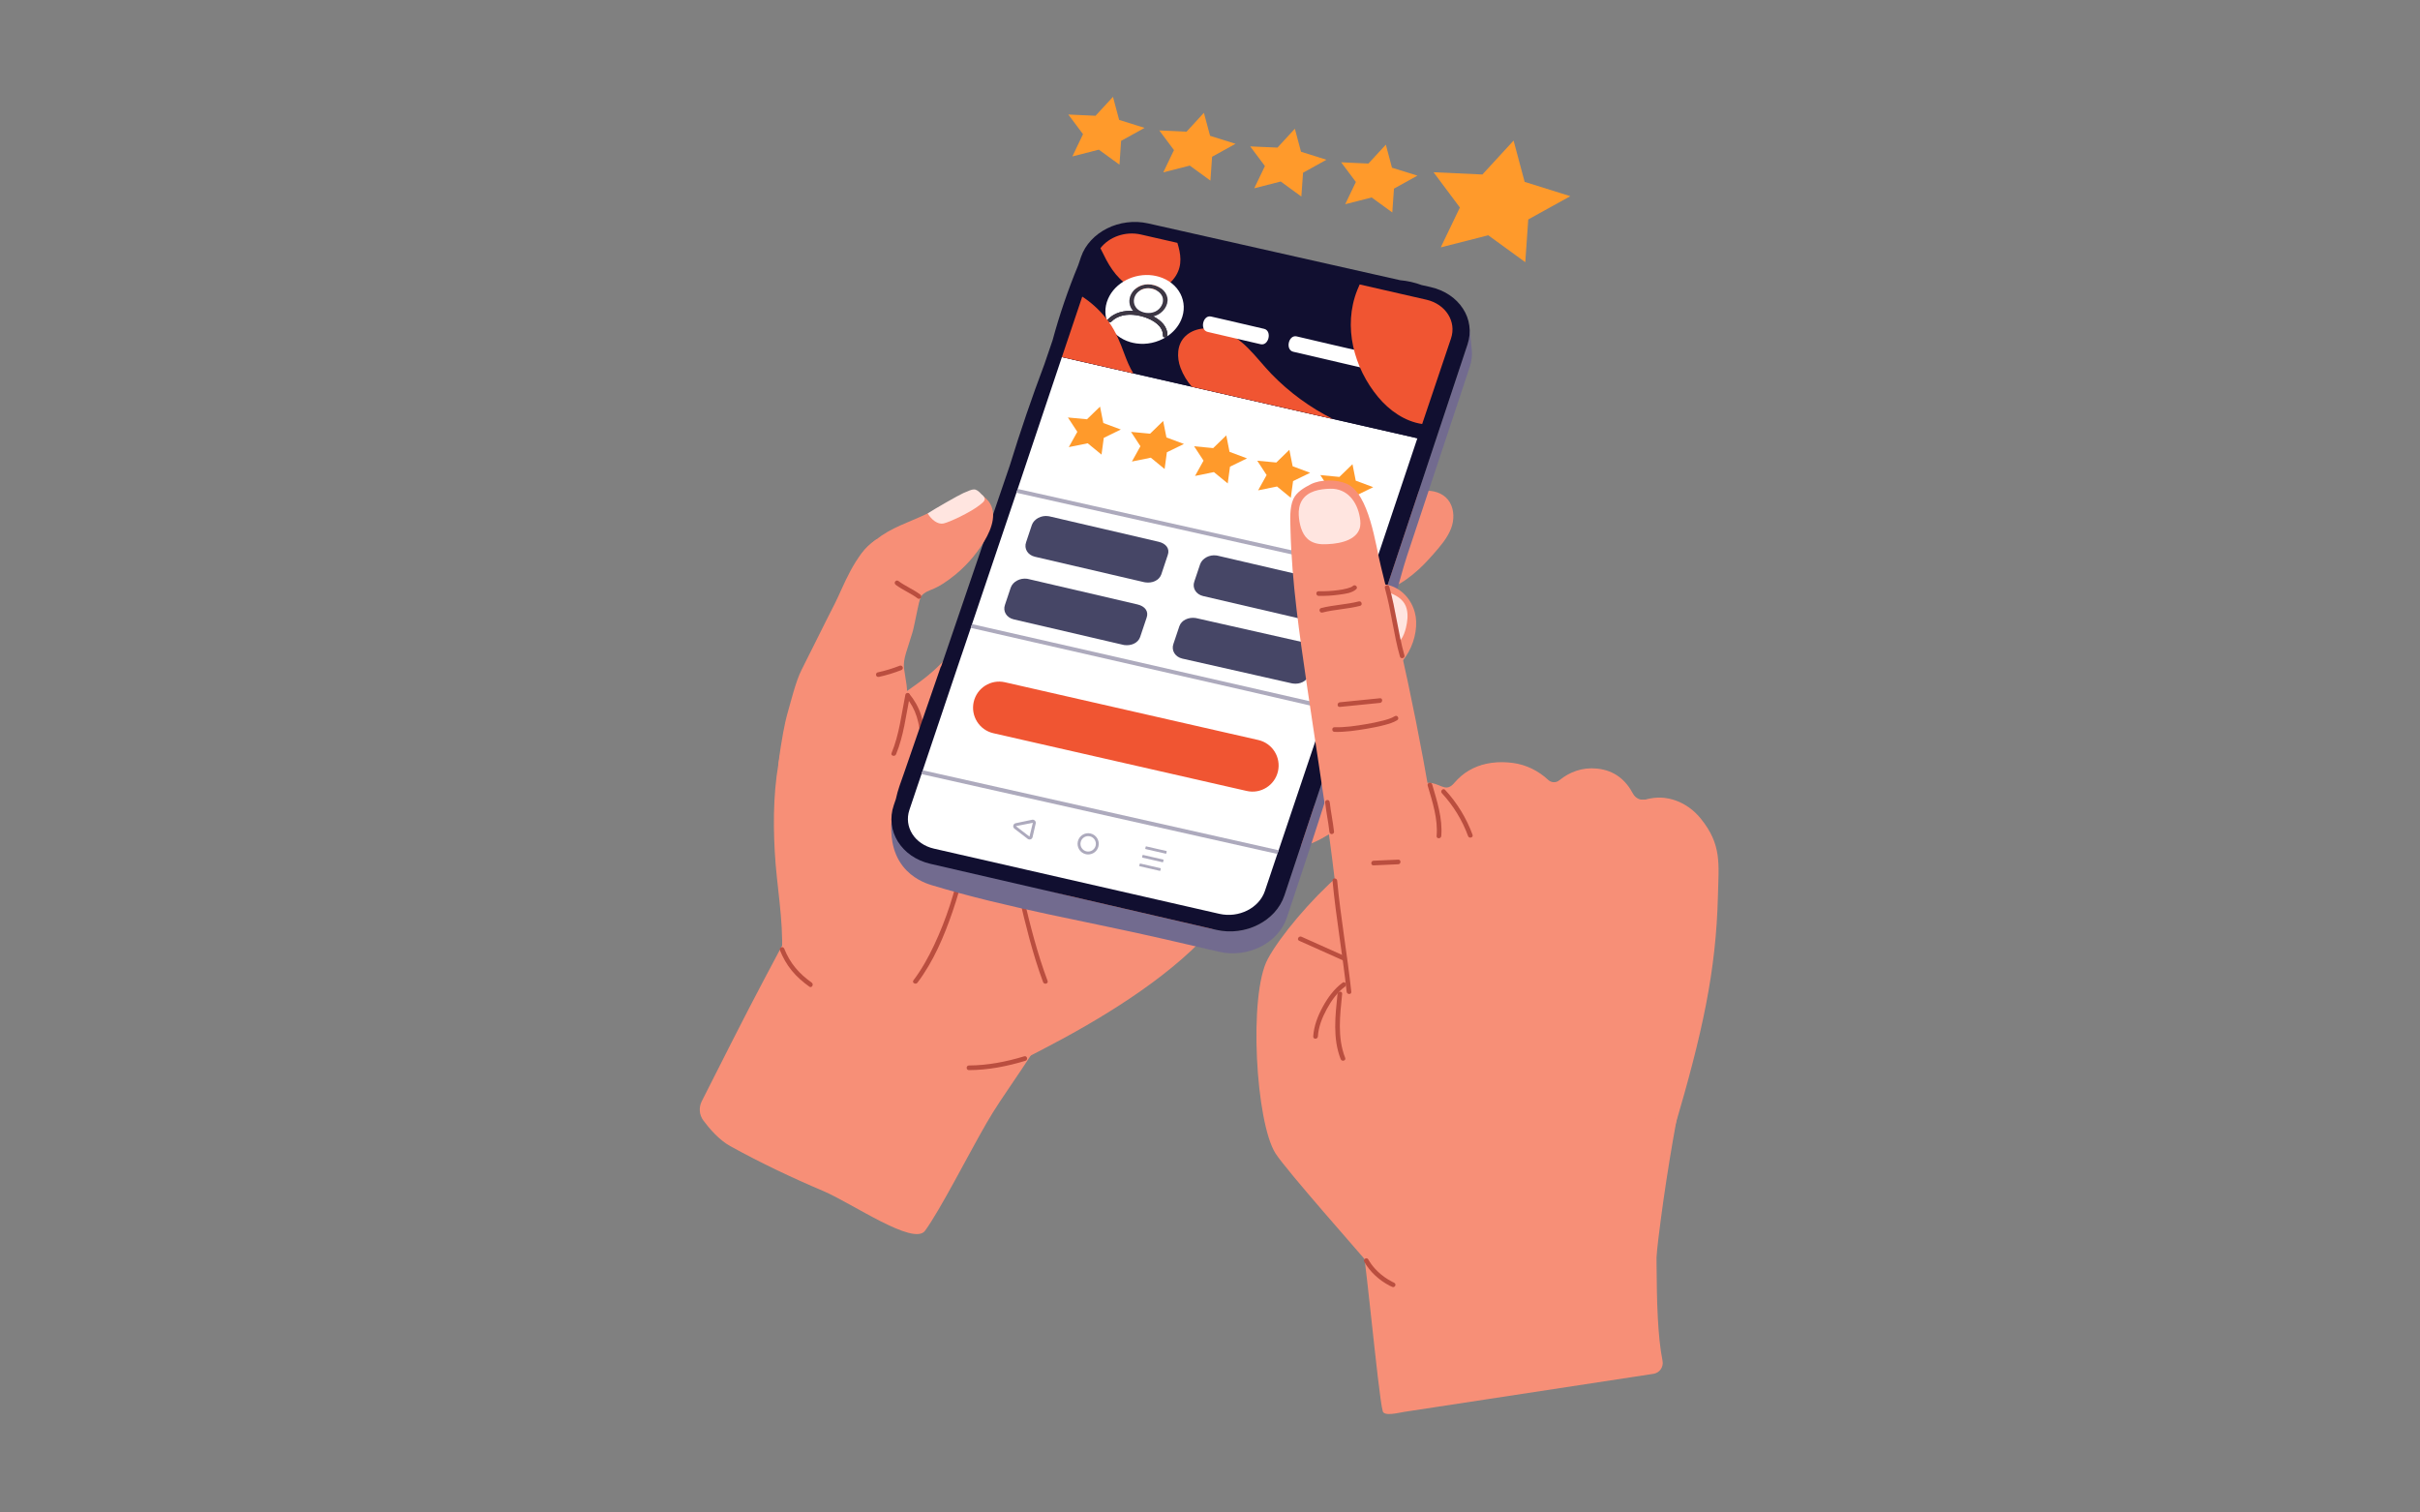 <svg xmlns="http://www.w3.org/2000/svg" xmlns:xlink="http://www.w3.org/1999/xlink" width="384" zoomAndPan="magnify" viewBox="0 0 288 180" height="240" preserveAspectRatio="xMidYMid meet" version="1.0"><rect x="0" y="0" width="288" height="180" fill="#808080" stroke="none"/><defs><clipPath id="af38889260"><path d="M 83.086 100 L 127 100 L 127 147 L 83.086 147 Z M 83.086 100 " clip-rule="nonzero"/></clipPath><clipPath id="fffc9b16ef"><path d="M 127 11.527 L 137 11.527 L 137 20 L 127 20 Z M 127 11.527 " clip-rule="nonzero"/></clipPath><clipPath id="80661cdad7"><path d="M 161.406 135.754 L 197.965 135.754 L 197.965 168.277 L 161.406 168.277 Z M 161.406 135.754 " clip-rule="nonzero"/></clipPath><clipPath id="35330822b2"><path d="M 172 90.664 L 204.523 90.664 L 204.523 134.973 L 172 134.973 Z M 172 90.664 " clip-rule="nonzero"/></clipPath></defs><path fill="#f78f77" d="M 163.746 92.406 C 163.422 91.797 162.867 91.336 162.168 91.254 C 161.418 91.16 160.633 91.434 159.938 91.68 C 159.207 91.934 158.293 92.32 158.043 93.117 C 157.715 94.156 153.707 99.445 154.25 100.355 C 155.02 101.645 159.414 98.457 160.516 97.812 C 162.562 96.617 165.008 94.758 163.746 92.406 " fill-opacity="1" fill-rule="nonzero"/><path fill="#f78f77" d="M 172.547 59.801 C 172 58.852 170.965 58.422 169.906 58.402 C 168.652 58.375 167.395 58.832 166.289 59.383 C 165.121 59.965 164.07 60.766 163.184 61.719 C 162.867 62.059 163.105 62.508 163.438 62.617 C 163.066 63.621 162.773 64.648 162.574 65.703 C 162.375 66.762 162.059 68.086 162.527 69.117 C 162.996 70.164 164.152 70.367 165.164 70.082 C 166.254 69.773 167.25 69.078 168.125 68.375 C 169.051 67.633 169.867 66.77 170.645 65.875 C 171.438 64.965 172.258 64.023 172.695 62.879 C 173.066 61.902 173.082 60.727 172.547 59.801 " fill-opacity="1" fill-rule="nonzero"/><g clip-path="url(#af38889260)"><path fill="#f78f77" d="M 126.688 111.812 C 125.887 108.027 123.465 104.922 120.09 103.082 C 116.887 101.344 113.133 100.691 109.52 100.828 C 105.531 100.98 101.297 101.996 98.25 104.707 C 96.59 106.184 95.445 108.125 94.402 110.059 C 93.203 112.281 92.027 114.512 90.844 116.738 C 88.91 120.367 84.98 128.148 83.512 131.066 C 83.141 131.805 83.211 132.684 83.703 133.344 C 84.422 134.316 85.586 135.672 86.906 136.398 C 90.496 138.383 94.211 140.145 97.984 141.746 C 101.391 143.191 108.742 148.324 110.09 146.469 C 111.926 143.945 115.168 137.531 117.43 133.613 C 121.258 126.977 128.375 119.754 126.688 111.812 " fill-opacity="1" fill-rule="nonzero"/></g><path fill="#f78f77" d="M 150.289 90.105 C 149.832 84.469 145.379 81.578 141.809 77.191 C 138.191 72.742 134.676 72.539 129.113 67.914 C 125.562 64.957 121.258 68.637 117.789 72.211 C 115.418 74.652 113.59 77.605 111.047 79.871 C 109.105 81.598 106.805 82.875 104.812 84.547 C 101.758 87.113 100.645 90.602 99.875 94.402 C 99.23 97.59 99.004 100.855 99.09 104.102 C 99.176 107.328 99.539 110.566 100.137 113.734 C 100.707 116.742 101.594 119.754 103.223 122.367 C 104.617 124.605 106.555 126.586 108.953 127.727 C 114.211 130.234 119.488 127.266 124.184 124.832 C 130.82 121.391 138.723 116.625 143.785 111.094 C 149.074 105.312 150.941 98.078 150.289 90.105 " fill-opacity="1" fill-rule="nonzero"/><path fill="#ba4e3f" d="M 107.816 82.949 C 108.391 83.648 108.832 84.441 109.102 85.305 C 109.371 86.168 109.492 87.066 109.602 87.957 C 109.645 88.305 110.199 88.309 110.156 87.957 C 110.035 86.992 109.91 86.016 109.613 85.09 C 109.312 84.152 108.828 83.316 108.207 82.555 C 107.984 82.281 107.594 82.672 107.816 82.949 " fill-opacity="1" fill-rule="nonzero"/><path fill="#ba4e3f" d="M 114.664 94.176 C 115.359 96.961 114.906 100.047 114.344 102.816 C 113.664 106.133 112.613 109.406 111.172 112.469 C 110.48 113.938 109.688 115.371 108.707 116.668 C 108.492 116.953 108.973 117.227 109.184 116.949 C 111.078 114.445 112.348 111.453 113.359 108.504 C 114.457 105.305 115.27 101.945 115.488 98.562 C 115.586 97.051 115.566 95.504 115.199 94.027 C 115.109 93.684 114.578 93.828 114.664 94.176 " fill-opacity="1" fill-rule="nonzero"/><path fill="#ba4e3f" d="M 115.309 127.355 C 117.598 127.348 119.855 126.906 122.039 126.242 C 122.379 126.141 122.234 125.605 121.891 125.711 C 119.754 126.359 117.551 126.793 115.309 126.801 C 114.953 126.805 114.953 127.355 115.309 127.355 " fill-opacity="1" fill-rule="nonzero"/><path fill="#ba4e3f" d="M 117.301 91.832 C 119.691 98.242 120.715 105.078 122.496 111.664 C 122.973 113.426 123.5 115.172 124.137 116.883 C 124.262 117.211 124.797 117.07 124.672 116.734 C 122.277 110.324 121.254 103.488 119.473 96.902 C 118.996 95.141 118.469 93.395 117.832 91.684 C 117.711 91.355 117.176 91.496 117.301 91.832 " fill-opacity="1" fill-rule="nonzero"/><path fill="#726b8f" d="M 175.152 41.625 L 174.887 38.938 C 174.902 39.102 174.91 39.273 174.906 39.441 C 174.906 39.609 174.898 39.777 174.879 39.949 C 174.859 40.117 174.832 40.293 174.793 40.461 C 174.758 40.633 174.711 40.805 174.652 40.977 L 152.863 106.551 C 152.609 107.316 152.191 108.008 151.652 108.598 C 151.113 109.191 150.453 109.684 149.719 110.055 C 148.984 110.43 148.176 110.68 147.328 110.785 C 146.484 110.895 145.605 110.859 144.742 110.66 C 135.203 108.465 127.352 106.641 127.352 106.641 C 118.055 104.273 113.41 103.094 113.086 103.062 C 112.406 103 110.461 102.844 108.703 101.492 C 107.203 100.34 106.465 98.793 106.094 97.754 C 105.996 99.062 106.043 101.297 107.453 103.094 C 108.598 104.555 110.141 105.121 110.855 105.336 C 119.988 108.098 129.398 109.648 138.664 111.785 C 140.797 112.277 142.926 112.773 145.059 113.266 C 145.922 113.469 146.797 113.5 147.641 113.395 C 148.484 113.285 149.297 113.035 150.031 112.664 C 150.762 112.293 151.422 111.801 151.957 111.207 C 152.496 110.617 152.914 109.93 153.164 109.16 C 154.035 106.508 154.914 103.859 155.801 101.211 C 156.512 99.09 157.398 96.242 158.09 94.102 C 159.504 89.723 160.914 86.102 162.387 81.73 C 163.57 78.23 164.75 74.734 165.934 71.238 C 166.496 69.578 166.875 67.875 167.43 66.203 C 168.051 64.332 168.672 62.461 169.293 60.59 C 170.551 56.797 171.812 53.008 173.07 49.219 C 173.344 48.395 173.617 47.566 173.891 46.742 C 174.234 45.715 174.574 44.688 174.914 43.656 C 174.973 43.488 175.02 43.316 175.059 43.145 C 175.094 42.973 175.125 42.801 175.141 42.629 C 175.164 42.461 175.176 42.293 175.176 42.125 C 175.176 41.957 175.168 41.785 175.152 41.625 " fill-opacity="1" fill-rule="nonzero"/><path fill="#110f30" d="M 174.863 38.758 C 174.766 38.039 174.508 37.352 174.109 36.738 C 173.711 36.121 173.172 35.574 172.523 35.133 C 171.871 34.691 171.109 34.359 170.254 34.164 L 169.172 33.922 C 168.359 33.617 167.504 33.426 166.633 33.348 L 136.652 26.59 C 135.801 26.398 134.938 26.363 134.109 26.473 C 133.277 26.578 132.48 26.82 131.754 27.184 C 131.031 27.547 130.383 28.023 129.852 28.598 C 129.316 29.172 128.902 29.84 128.648 30.586 L 128.32 31.551 C 127.113 34.469 126.09 37.453 125.266 40.496 L 124.293 43.344 C 122.793 47.324 121.418 51.352 120.168 55.418 L 112.031 79.242 C 111.996 79.289 111.969 79.34 111.945 79.398 C 110.98 82.195 110.012 84.988 109.047 87.781 L 107.598 91.973 C 107.242 93.004 106.832 94.035 106.613 95.102 L 106.367 95.828 C 106.105 96.59 106.031 97.359 106.121 98.09 C 106.211 98.824 106.465 99.527 106.859 100.16 C 107.254 100.789 107.785 101.352 108.438 101.805 C 109.09 102.254 109.859 102.602 110.719 102.801 L 144.742 110.66 C 145.605 110.859 146.484 110.895 147.328 110.785 C 148.172 110.68 148.984 110.43 149.719 110.055 C 150.457 109.684 151.113 109.191 151.652 108.602 C 152.191 108.008 152.609 107.316 152.863 106.551 L 174.652 40.977 C 174.898 40.227 174.965 39.477 174.863 38.758 " fill-opacity="1" fill-rule="nonzero"/><path fill="#ffffff" d="M 168.68 52.156 L 163.477 67.68 L 163.324 68.129 L 157.984 83.934 L 157.891 84.219 C 157.891 84.219 157.887 84.223 157.887 84.227 L 155.52 91.23 L 152.168 101.188 L 152.016 101.629 L 151.398 103.465 L 151.25 103.91 L 150.531 106.043 C 149.848 108.066 147.43 109.281 145.125 108.758 L 111.164 101 C 108.855 100.477 107.547 98.406 108.227 96.387 L 108.895 94.402 L 109.043 93.957 L 109.664 92.125 L 109.816 91.672 L 112.355 84.133 L 112.355 84.125 L 114.434 77.953 C 114.438 77.953 114.438 77.953 114.438 77.953 L 115.531 74.723 L 115.68 74.277 L 120.961 58.641 L 121.113 58.188 L 126.375 42.496 C 137.367 45.012 144.551 46.648 155.5 49.148 C 158.621 49.859 165.559 51.445 168.68 52.156 " fill-opacity="1" fill-rule="nonzero"/><path fill="#adaabd" d="M 158.004 83.938 C 158.004 83.945 157.941 84.094 157.891 84.219 C 157.891 84.219 157.887 84.223 157.887 84.227 C 157.84 84.32 157.809 84.402 157.809 84.402 C 154.641 83.68 151.531 82.941 148.41 82.23 C 137.469 79.738 126.465 77.215 115.531 74.723 L 115.68 74.277 C 118.84 74.992 121.965 75.707 125.07 76.414 C 136.012 78.918 147.043 81.43 157.984 83.934 C 157.992 83.934 157.996 83.938 158.004 83.938 " fill-opacity="1" fill-rule="nonzero"/><path fill="#110f30" d="M 161.641 33.348 L 161.547 33.48 C 161.48 33.574 161.41 33.66 161.332 33.742 C 160.637 34.496 159.496 34.84 158.426 34.598 L 146.148 31.793 C 145.078 31.551 144.316 30.77 144.188 29.828 C 144.176 29.727 144.168 29.621 144.168 29.516 L 144.172 29.359 L 161.641 33.348 " fill-opacity="1" fill-rule="nonzero"/><path fill="#110f30" d="M 169.742 35.664 L 161.812 33.852 L 161.332 33.742 C 160.633 34.496 159.496 34.844 158.426 34.598 L 146.145 31.793 C 145.078 31.551 144.32 30.773 144.188 29.832 L 140.117 28.902 L 135.781 27.91 C 133.926 27.488 131.992 28.191 130.957 29.543 C 130.703 29.867 130.504 30.23 130.371 30.629 L 128.797 35.301 L 126.375 42.496 L 134.879 44.438 L 141.836 46.027 L 158.621 49.863 L 168.68 52.156 L 169.25 50.461 L 172.68 40.285 C 173.363 38.258 172.047 36.188 169.742 35.664 " fill-opacity="1" fill-rule="nonzero"/><path fill="#adaabd" d="M 152.168 101.188 L 152.016 101.629 C 149.02 100.957 146.078 100.297 143.125 99.637 C 131.977 97.133 120.812 94.629 109.664 92.125 L 109.816 91.672 C 112.883 92.359 115.867 93.035 118.902 93.711 C 129.977 96.199 141.094 98.695 152.168 101.188 " fill-opacity="1" fill-rule="nonzero"/><path fill="#adaabd" d="M 163.477 67.68 L 163.324 68.129 C 160.371 67.469 157.469 66.82 154.559 66.164 C 143.355 63.664 132.16 61.148 120.961 58.641 L 121.113 58.188 C 124.172 58.871 127.152 59.543 130.176 60.219 C 141.262 62.699 152.391 65.195 163.477 67.68 " fill-opacity="1" fill-rule="nonzero"/><path fill="#f05532" d="M 148.375 94.133 L 118.215 87.258 C 116.543 86.875 115.5 85.207 115.879 83.535 C 116.262 81.863 117.922 80.816 119.594 81.195 L 149.754 88.07 C 151.426 88.453 152.469 90.121 152.09 91.793 C 151.707 93.465 150.043 94.512 148.375 94.133 " fill-opacity="1" fill-rule="nonzero"/><path fill="#f05532" d="M 140.117 28.902 L 135.781 27.91 C 133.926 27.488 131.992 28.191 130.957 29.543 C 131.195 30.012 131.422 30.484 131.668 30.945 C 132.516 32.527 133.758 34.047 135.551 34.551 C 137.246 35.031 139.047 34.285 139.957 32.785 C 140.73 31.516 140.52 30.195 140.117 28.902 " fill-opacity="1" fill-rule="nonzero"/><path fill="#464666" d="M 124.742 61.426 C 124.793 61.434 124.848 61.441 124.898 61.453 L 137.891 64.477 C 138.75 64.68 139.25 65.285 138.973 66.055 L 138.203 68.363 C 137.941 69.086 137.125 69.426 136.312 69.309 C 136.258 69.301 136.207 69.293 136.152 69.281 L 123.164 66.258 C 122.301 66.055 121.84 65.289 122.117 64.52 L 122.801 62.473 C 123.062 61.75 123.926 61.309 124.742 61.426 " fill-opacity="1" fill-rule="nonzero"/><path fill="#464666" d="M 122.223 68.879 C 122.277 68.887 122.328 68.898 122.383 68.91 L 135.371 71.934 C 136.234 72.137 136.734 72.738 136.457 73.512 L 135.684 75.816 C 135.426 76.539 134.609 76.879 133.793 76.766 C 133.742 76.758 133.688 76.75 133.637 76.734 L 120.645 73.711 C 119.785 73.512 119.32 72.742 119.602 71.973 L 120.285 69.93 C 120.543 69.207 121.406 68.766 122.223 68.879 " fill-opacity="1" fill-rule="nonzero"/><path fill="#464666" d="M 144.762 66.105 C 144.816 66.113 144.867 66.121 144.918 66.133 L 157.91 69.156 C 158.77 69.359 159.27 69.965 158.996 70.734 L 158.223 73.043 C 157.965 73.766 157.145 74.105 156.332 73.988 C 156.277 73.98 156.227 73.973 156.172 73.961 L 143.184 70.938 C 142.324 70.734 141.859 69.969 142.137 69.199 L 142.824 67.152 C 143.082 66.43 143.945 65.988 144.762 66.105 " fill-opacity="1" fill-rule="nonzero"/><path fill="#464666" d="M 142.27 73.547 C 142.316 73.555 142.363 73.562 142.41 73.574 L 155.434 76.512 C 156.297 76.707 156.793 77.352 156.523 78.125 L 155.777 80.348 C 155.52 81.074 154.703 81.465 153.879 81.348 C 153.832 81.344 153.785 81.332 153.738 81.324 L 140.719 78.383 C 139.852 78.191 139.371 77.406 139.645 76.637 L 140.355 74.523 C 140.613 73.793 141.449 73.434 142.27 73.547 " fill-opacity="1" fill-rule="nonzero"/><g clip-path="url(#fffc9b16ef)"><path fill="#ff9a2b" d="M 132.453 11.527 L 133.188 14.27 L 136.215 15.219 L 133.422 16.762 L 133.227 19.598 L 130.77 17.812 L 127.621 18.617 L 128.887 15.969 L 127.141 13.629 L 130.379 13.777 L 132.453 11.527 " fill-opacity="1" fill-rule="nonzero"/></g><path fill="#ff9a2b" d="M 154.098 15.32 L 154.832 18.059 L 157.859 19.012 L 155.074 20.555 L 154.871 23.391 L 152.418 21.602 L 149.266 22.406 L 150.535 19.762 L 148.785 17.422 L 152.031 17.566 L 154.098 15.32 " fill-opacity="1" fill-rule="nonzero"/><path fill="#ff9a2b" d="M 143.273 13.426 L 144.012 16.164 L 147.039 17.113 L 144.25 18.656 L 144.051 21.496 L 141.594 19.707 L 138.441 20.512 L 139.711 17.863 L 137.965 15.523 L 141.207 15.672 L 143.273 13.426 " fill-opacity="1" fill-rule="nonzero"/><path fill="#ff9a2b" d="M 180.129 16.73 L 181.445 21.645 L 186.879 23.348 L 181.875 26.117 L 181.52 31.203 L 177.113 28 L 171.461 29.441 L 173.738 24.695 L 170.602 20.496 L 176.418 20.766 L 180.129 16.73 " fill-opacity="1" fill-rule="nonzero"/><path fill="#ff9a2b" d="M 164.926 17.215 L 165.656 19.957 L 168.684 20.902 L 165.895 22.449 L 165.695 25.285 L 163.238 23.5 L 160.09 24.305 L 161.359 21.656 L 159.609 19.316 L 162.852 19.465 L 164.926 17.215 " fill-opacity="1" fill-rule="nonzero"/><path fill="#3d3744" d="M 137.488 37.082 C 138.18 36.762 138.578 35.969 138.348 35.34 C 138.145 34.793 137.559 34.414 136.914 34.32 C 136.824 34.309 136.734 34.301 136.645 34.301 C 135.906 34.301 135.254 34.719 135.023 35.344 C 134.816 35.906 134.98 36.512 135.477 36.883 C 135.723 37.062 136.039 37.188 136.371 37.234 C 136.746 37.285 137.145 37.242 137.488 37.082 Z M 138.93 35.453 C 139.082 36.305 138.422 37.27 137.48 37.586 C 137.406 37.609 137.328 37.633 137.25 37.648 C 136.957 37.5 136.652 37.379 136.348 37.285 C 136.02 37.184 135.672 37.102 135.316 37.051 C 135.164 37.027 135.008 37.012 134.855 37.004 C 134.355 36.453 134.27 35.68 134.621 35.004 C 134.973 34.312 135.754 33.844 136.598 33.836 C 136.602 33.836 136.605 33.836 136.613 33.836 C 136.738 33.836 136.867 33.848 136.992 33.863 C 137.945 34 138.77 34.578 138.93 35.453 " fill-opacity="1" fill-rule="nonzero"/><path fill="#ffffff" d="M 137.91 32.93 C 140.309 33.633 141.492 35.945 140.559 38.094 C 140.203 38.906 139.598 39.578 138.855 40.062 C 138.902 40.02 138.934 39.961 138.934 39.891 C 138.953 38.883 138.184 38.129 137.25 37.648 C 137.328 37.633 137.406 37.609 137.48 37.586 C 138.422 37.27 139.082 36.305 138.93 35.453 C 138.77 34.578 137.945 34 136.992 33.863 C 136.867 33.848 136.738 33.836 136.613 33.836 C 135.754 33.844 134.973 34.312 134.621 35.004 C 134.27 35.68 134.355 36.453 134.855 37.004 C 133.77 36.938 132.66 37.184 131.879 37.977 C 131.719 38.141 131.859 38.332 132.035 38.355 C 132.113 38.367 132.199 38.348 132.27 38.273 C 133.023 37.508 134.148 37.355 135.195 37.504 C 135.539 37.555 135.875 37.633 136.184 37.734 C 137.266 38.09 138.422 38.805 138.402 39.945 C 138.398 40.066 138.48 40.129 138.582 40.141 C 138.645 40.152 138.711 40.141 138.773 40.113 C 137.75 40.754 136.477 41.047 135.23 40.871 C 134.988 40.836 134.754 40.785 134.52 40.719 C 132.121 40.016 130.934 37.703 131.871 35.559 C 132.715 33.617 135 32.469 137.199 32.777 C 137.438 32.812 137.676 32.863 137.91 32.93 " fill-opacity="1" fill-rule="nonzero"/><path fill="#3d3744" d="M 135.316 37.051 C 135.672 37.102 136.02 37.184 136.348 37.285 C 136.652 37.379 136.957 37.504 137.25 37.648 C 138.184 38.129 138.953 38.883 138.934 39.891 C 138.934 39.961 138.902 40.02 138.855 40.062 C 138.832 40.082 138.805 40.102 138.773 40.113 C 138.711 40.141 138.645 40.152 138.582 40.141 C 138.48 40.129 138.398 40.066 138.402 39.945 C 138.422 38.805 137.266 38.09 136.184 37.734 C 135.875 37.633 135.539 37.555 135.195 37.504 C 134.148 37.355 133.023 37.508 132.27 38.273 C 132.199 38.348 132.113 38.367 132.035 38.355 C 131.859 38.332 131.719 38.141 131.879 37.977 C 132.66 37.184 133.77 36.938 134.855 37.004 C 135.008 37.012 135.164 37.027 135.316 37.051 " fill-opacity="1" fill-rule="nonzero"/><path fill="#ffffff" d="M 138.348 35.34 C 138.578 35.969 138.18 36.762 137.488 37.082 C 137.145 37.242 136.746 37.285 136.371 37.234 C 136.039 37.188 135.723 37.062 135.477 36.883 C 134.98 36.512 134.816 35.906 135.023 35.344 C 135.254 34.719 135.906 34.301 136.645 34.301 C 136.734 34.301 136.824 34.309 136.914 34.32 C 137.559 34.414 138.145 34.793 138.348 35.34 " fill-opacity="1" fill-rule="nonzero"/><path fill="#f78f77" d="M 93.062 113.449 C 93.023 114.312 92.961 115.191 93.16 116.031 C 93.414 117.113 94.121 118.098 95.031 118.844 C 95.582 118.02 96.121 117.191 96.648 116.355 C 98.465 113.484 100.156 110.535 101.648 107.484 C 103.125 104.473 104.305 101.367 105.379 98.191 C 106.367 95.262 107.301 92.305 108.012 89.293 C 108.355 87.84 107.938 84.457 108.137 82.969 C 107.789 82.012 108.137 82.969 107.715 82.047 C 107.117 80.734 106.281 79.398 104.961 78.707 C 98.879 75.531 93.922 84.879 92.93 89.406 C 92.07 93.324 91.98 97.379 92.203 101.371 C 92.426 105.422 93.23 109.367 93.062 113.449 " fill-opacity="1" fill-rule="nonzero"/><path fill="#f78f77" d="M 109.215 68.105 C 108.582 67.156 107.465 67.062 106.422 67.125 C 105.27 67.191 105.156 63.633 104.18 64.277 C 101.707 65.914 100.32 69.941 99.352 71.832 C 97.949 74.566 96.953 76.645 95.387 79.73 C 94.688 81.102 94.07 83.691 93.641 85.168 C 93.48 85.73 92.988 87.969 92.617 91.043 C 92.578 91.348 98.676 92.977 100.648 92.664 C 102.586 92.355 104.324 91.184 105.293 89.473 C 105.863 88.469 106.188 87.348 106.438 86.227 C 106.723 84.961 107.582 84.699 107.84 83.43 C 108.129 82.004 107.762 80.973 107.59 79.574 C 107.441 78.395 107.98 77.355 108.609 75.203 C 108.875 74.305 109.484 70.625 109.848 70.242 C 110.477 69.574 109.75 68.906 109.215 68.105 " fill-opacity="1" fill-rule="nonzero"/><path fill="#f78f77" d="M 117.418 59.402 C 117.25 59.234 116.707 58.773 116.398 58.672 C 115.055 58.223 113.195 59.887 112 60.387 C 111.484 60.605 110.949 60.844 110.402 61.105 C 107.945 62.27 106.156 62.723 104.18 64.277 C 102.918 65.27 102.23 65.977 101.738 67.555 C 101.223 69.234 106.848 74.258 107.336 73.77 C 107.941 73.176 108.539 72.582 109.141 71.984 C 109.203 71.945 109.582 71.043 109.617 70.988 C 109.984 70.438 110.668 70.27 111.227 70.016 C 111.883 69.719 112.504 69.289 113.082 68.867 C 114.707 67.676 116.117 66.105 117.156 64.379 C 118.035 62.914 118.832 60.809 117.418 59.402 " fill-opacity="1" fill-rule="nonzero"/><path fill="#ffe5e0" d="M 116.832 58.848 C 116.039 57.977 115.852 58.176 114.656 58.676 C 114.141 58.895 111.129 60.613 110.402 61.105 C 110.859 61.863 111.605 62.438 112.273 62.301 C 112.984 62.156 115.516 60.965 116.598 60.102 C 117.082 59.715 117.41 59.48 117.008 59.004 C 116.953 58.941 116.883 58.902 116.832 58.848 " fill-opacity="1" fill-rule="nonzero"/><path fill="#ba4e3f" d="M 106.613 69.609 C 107.438 70.227 108.406 70.605 109.227 71.227 C 109.348 71.316 109.535 71.246 109.605 71.129 C 109.688 70.984 109.625 70.84 109.508 70.75 C 108.684 70.129 107.715 69.75 106.895 69.129 C 106.773 69.039 106.586 69.109 106.516 69.23 C 106.434 69.371 106.496 69.52 106.613 69.609 " fill-opacity="1" fill-rule="nonzero"/><path fill="#ba4e3f" d="M 107.746 82.68 C 107.285 84.996 107.016 87.422 106.102 89.621 C 105.965 89.949 106.5 90.094 106.637 89.77 C 107.547 87.57 107.82 85.145 108.281 82.824 C 108.348 82.477 107.816 82.328 107.746 82.68 " fill-opacity="1" fill-rule="nonzero"/><path fill="#ba4e3f" d="M 92.809 113.07 C 93.168 113.961 93.633 114.793 94.246 115.535 C 94.84 116.262 95.559 116.875 96.32 117.422 C 96.609 117.629 96.887 117.148 96.598 116.941 C 95.891 116.434 95.23 115.863 94.676 115.191 C 94.109 114.516 93.668 113.738 93.34 112.922 C 93.285 112.781 93.156 112.688 93 112.73 C 92.867 112.762 92.75 112.93 92.809 113.07 " fill-opacity="1" fill-rule="nonzero"/><path fill="#ba4e3f" d="M 104.598 80.555 C 105.496 80.363 106.387 80.086 107.246 79.754 C 107.383 79.699 107.48 79.566 107.438 79.41 C 107.402 79.277 107.238 79.164 107.098 79.219 C 106.242 79.551 105.352 79.828 104.449 80.02 C 104.305 80.051 104.219 80.223 104.258 80.359 C 104.301 80.512 104.449 80.586 104.598 80.555 " fill-opacity="1" fill-rule="nonzero"/><path fill="#f78f77" d="M 168.379 72.895 C 167.816 70.75 165.844 69.152 163.488 69.578 C 162.473 69.762 162.102 69.98 161.32 70.828 C 160.527 71.691 160.438 73.02 160.305 74.191 C 160.074 76.215 160.938 78.5 163.027 79.152 C 163.059 79.16 163.086 79.164 163.117 79.172 C 163.09 79.273 163.066 79.375 163.051 79.48 C 162.969 79.703 162.922 80.156 162.844 80.375 C 162.844 80.375 163.258 80.512 163.477 80.5 C 164.797 80.422 166.117 79.613 166.945 78.613 C 167.977 77.359 168.594 75.59 168.535 73.969 C 168.523 73.602 168.469 73.238 168.379 72.895 " fill-opacity="1" fill-rule="nonzero"/><path fill="#ffe5e0" d="M 167.309 72.156 C 166.945 71.258 166.109 70.82 165.207 70.473 C 164.785 70.309 164.488 70.773 164.547 71.133 C 164.73 72.254 164.309 73.406 163.945 74.453 C 163.859 74.695 163.77 74.938 163.617 75.141 C 163.531 75.258 163.426 75.363 163.367 75.496 C 162.918 76.496 164.812 76.785 165.395 76.805 C 166.562 76.844 167.09 75.684 167.32 74.711 C 167.492 73.984 167.594 73.219 167.414 72.492 C 167.387 72.371 167.352 72.262 167.309 72.156 " fill-opacity="1" fill-rule="nonzero"/><path fill="#f78f77" d="M 163.59 81.914 C 162.371 80.812 160.867 79.637 159.242 80.965 C 159 81.16 157.871 82.004 157.797 83.586 C 157.715 85.316 158.48 86.895 159.672 88.07 C 159.809 88.203 159.355 90.438 159.367 90.316 C 160.027 90.453 162.305 90.531 164.113 87.734 C 165.793 85.129 165.082 83.266 163.59 81.914 " fill-opacity="1" fill-rule="nonzero"/><path fill="#ffe5e0" d="M 161.91 81.105 C 161.52 80.766 161.363 80.648 161.359 80.902 C 161.344 82.102 160.578 82.953 160.18 83.828 C 159.938 84.363 159.621 84.598 159.992 85.055 C 160.656 85.867 161.324 86.426 161.688 86.523 C 161.898 86.582 162.68 86.211 163.203 84.828 C 163.434 84.219 163.773 83.102 163.59 82.574 C 163.43 82.113 162.59 81.699 161.91 81.105 " fill-opacity="1" fill-rule="nonzero"/><path fill="#ff9a2b" d="M 130.914 48.391 L 131.305 50.344 L 133.387 51.117 L 131.359 52.109 L 131.09 54.102 L 129.445 52.754 L 127.195 53.211 L 128.211 51.391 L 127.09 49.684 L 129.359 49.898 L 130.914 48.391 " fill-opacity="1" fill-rule="nonzero"/><path fill="#ff9a2b" d="M 145.938 51.816 L 146.324 53.773 L 148.406 54.551 L 146.379 55.539 L 146.109 57.531 L 144.465 56.184 L 142.219 56.641 L 143.23 54.82 L 142.109 53.109 L 144.379 53.328 L 145.938 51.816 " fill-opacity="1" fill-rule="nonzero"/><path fill="#ff9a2b" d="M 153.445 53.531 L 153.836 55.488 L 155.918 56.266 L 153.887 57.254 L 153.617 59.242 L 151.977 57.898 L 149.727 58.355 L 150.738 56.535 L 149.621 54.828 L 151.891 55.043 L 153.445 53.531 " fill-opacity="1" fill-rule="nonzero"/><path fill="#ff9a2b" d="M 160.957 55.246 L 161.344 57.203 L 163.426 57.977 L 161.398 58.969 L 161.129 60.957 L 159.484 59.613 L 157.238 60.07 L 158.25 58.25 L 157.129 56.539 L 159.398 56.758 L 160.957 55.246 " fill-opacity="1" fill-rule="nonzero"/><path fill="#ff9a2b" d="M 138.426 50.102 L 138.816 52.059 L 140.898 52.836 L 138.867 53.824 L 138.598 55.816 L 136.957 54.469 L 134.707 54.926 L 135.719 53.105 L 134.602 51.398 L 136.871 51.613 L 138.426 50.102 " fill-opacity="1" fill-rule="nonzero"/><path fill="#ffffff" d="M 167.445 43.082 C 168.426 43.312 168.012 45.145 167.035 44.914 C 165.645 44.586 158.797 43.012 153.91 41.863 C 152.934 41.633 153.344 39.805 154.32 40.035 C 155.711 40.359 157.102 40.688 158.492 41.012 C 163.375 42.16 162.562 41.934 167.445 43.082 " fill-opacity="1" fill-rule="nonzero"/><g clip-path="url(#80661cdad7)"><path fill="#f78f77" d="M 196.855 138.875 C 196.641 136.82 190.203 137.59 188.242 136.98 C 184.527 135.836 180.523 135.488 176.695 136.223 C 172.988 136.934 169.523 138.723 167.043 141.605 C 164.715 144.312 161.328 143.262 161.469 143.289 C 162.41 147.75 163.996 165.93 164.559 167.953 C 164.734 168.594 166.48 168.121 167.137 168.023 L 196.77 163.5 C 197.508 163.387 198.004 162.68 197.855 161.945 C 196.68 156.109 197.469 144.863 196.855 138.875 " fill-opacity="1" fill-rule="nonzero"/></g><path fill="#f78f77" d="M 173.656 145.508 C 173.73 143.129 173.609 140.742 173.16 138.402 C 172.715 136.051 174.98 141.48 173.789 139.406 C 172.617 137.367 171.156 135.512 169.648 133.711 C 166.66 130.141 164.281 131.766 162.668 127.305 C 161.906 125.195 161.555 122.887 161.906 120.66 C 162.078 119.562 162.418 118.504 162.949 117.527 C 163.527 116.469 164.344 115.539 164.781 114.406 C 165.152 113.457 165.285 112.355 164.844 111.402 C 164.406 110.469 165.184 106.902 164.18 106.773 C 161.973 106.488 160.945 102.766 159.379 104.125 C 156.023 107.035 152.324 111.426 150.863 114.152 C 148.582 118.418 149.434 133.57 151.801 137.273 C 153.086 139.285 162.039 149.391 163.578 151.207 C 165.945 154.004 163.816 153.465 166.184 156.262 C 166.453 155.664 166.254 154.895 165.734 154.5 C 168.234 154.949 170.766 153.918 172.148 151.773 C 173.332 149.938 173.586 147.641 173.656 145.508 " fill-opacity="1" fill-rule="nonzero"/><path fill="#f78f77" d="M 173.73 132.66 C 174.098 129.508 174.074 126.332 173.875 123.172 C 173.672 120.027 173.312 116.895 172.941 113.766 C 172.566 110.629 172.152 107.496 171.699 104.371 C 170.797 98.176 169.73 92 168.512 85.855 C 167.281 79.676 165.891 73.527 164.34 67.418 C 163.699 64.883 162.969 58.762 160.266 57.57 C 159.074 57.047 157.168 57.035 156 57.629 C 155.223 58.027 154.293 58.559 153.918 59.391 C 153.449 60.426 153.555 61.863 153.578 62.969 C 153.723 69.277 154.664 75.586 155.574 81.824 C 156.465 87.93 157.449 94.027 158.27 100.148 C 159.086 106.223 159.738 112.328 159.973 118.453 C 159.977 118.535 159.977 118.617 159.98 118.699 C 159.855 118.75 159.754 118.852 159.715 119.016 C 158.434 124.527 159.672 130.211 161.773 135.391 C 162.305 136.703 161.887 132.84 162.516 134.113 C 163.105 135.309 163.715 136.559 164.754 137.469 C 165.668 138.27 166.941 138.66 168.133 138.215 C 169.195 137.812 169.938 136.906 170.461 135.969 C 171.125 134.77 172.523 138.57 172.871 137.262 C 173.273 135.75 173.551 134.211 173.73 132.66 " fill-opacity="1" fill-rule="nonzero"/><path fill="#f78f77" d="M 203.23 101.957 C 202.871 99.098 201.238 94.816 197.391 95.012 C 196.766 95.043 195.996 95.188 195.25 95.168 C 195.172 95.281 195.09 95.391 194.992 95.477 C 194.762 95.672 194.523 95.785 194.219 95.809 C 194.004 95.828 193.789 95.758 193.602 95.66 C 193.301 95.508 193.062 95.211 192.902 94.922 C 192.742 94.625 192.617 94.297 192.543 93.969 C 192.488 93.711 192.445 93.445 192.441 93.176 C 192.281 92.984 192.035 92.785 191.582 92.543 C 188.152 90.711 187.246 92.391 185.602 92.875 C 185.402 93.09 185.176 93.277 184.906 93.398 C 184.406 93.617 183.906 93.621 183.41 93.383 C 183.016 93.191 182.723 92.848 182.469 92.5 C 182.246 92.199 182.07 91.863 181.91 91.523 C 180.629 90.812 178.273 90.691 176.977 90.938 C 175.391 91.234 174.055 92.191 172.961 93.305 C 171.914 94.367 171.348 93.051 169.762 93.168 C 169.105 93.219 169.121 93.59 168.668 93.102 C 168.242 92.652 168.008 92 168.297 91.418 C 168.578 90.852 167.711 90.398 167.434 90.965 C 166.805 92.234 167.012 100.094 167.016 103.027 C 167.02 107.457 167.145 111.895 167.211 116.324 C 167.316 123.352 167.602 130.375 167.926 137.395 C 168.027 139.648 167.652 138.707 168.32 141.801 C 168.578 143.004 168.383 142.973 168.152 142.676 C 168.18 142.727 168.207 142.777 168.234 142.832 C 169.641 145.488 171.574 147.867 174.094 149.527 C 176.48 151.098 179.363 152.035 182.23 151.902 C 185.172 151.766 187.84 150.387 189.816 148.223 C 192.043 145.781 196.43 157.801 196.668 154.543 C 197.551 142.258 200.422 128.094 201.922 121.293 C 202.957 116.59 203.52 111.797 203.508 106.98 C 203.5 105.234 203.422 103.5 203.23 101.957 " fill-opacity="1" fill-rule="nonzero"/><path fill="#ba4e3f" d="M 158.582 104.809 C 158.996 109.234 159.789 113.613 160.262 118.031 C 160.301 118.383 160.855 118.387 160.816 118.031 C 160.344 113.613 159.551 109.234 159.137 104.809 C 159.102 104.457 158.551 104.453 158.582 104.809 " fill-opacity="1" fill-rule="nonzero"/><path fill="#ba4e3f" d="M 156.84 123.348 C 156.906 122.203 157.359 121.082 157.902 120.086 C 158.445 119.09 159.141 118.094 160.066 117.422 C 160.352 117.215 160.078 116.734 159.789 116.941 C 158.781 117.676 158.016 118.723 157.426 119.809 C 156.832 120.891 156.359 122.105 156.285 123.348 C 156.266 123.707 156.816 123.703 156.84 123.348 " fill-opacity="1" fill-rule="nonzero"/><path fill="#ba4e3f" d="M 154.609 111.961 C 156.352 112.738 158.094 113.516 159.836 114.297 C 160.156 114.441 160.438 113.965 160.113 113.82 C 158.371 113.039 156.629 112.262 154.887 111.48 C 154.566 111.336 154.285 111.812 154.609 111.961 " fill-opacity="1" fill-rule="nonzero"/><path fill="#ba4e3f" d="M 169.906 93.492 C 170.473 95.438 171.145 97.441 170.969 99.496 C 170.941 99.852 171.492 99.848 171.523 99.496 C 171.699 97.395 171.016 95.336 170.438 93.344 C 170.336 93.004 169.805 93.148 169.906 93.492 " fill-opacity="1" fill-rule="nonzero"/><path fill="#ba4e3f" d="M 159.176 118.281 C 158.918 120.855 158.578 123.578 159.555 126.051 C 159.684 126.379 160.219 126.234 160.09 125.902 C 159.129 123.477 159.477 120.809 159.727 118.281 C 159.762 117.926 159.211 117.93 159.176 118.281 " fill-opacity="1" fill-rule="nonzero"/><path fill="#ba4e3f" d="M 156.926 70.914 C 157.754 70.941 158.586 70.879 159.406 70.766 C 160.051 70.676 160.902 70.586 161.402 70.121 C 161.664 69.879 161.273 69.488 161.012 69.73 C 160.953 69.785 160.848 69.844 160.746 69.891 C 160.609 69.945 160.469 69.988 160.328 70.027 C 159.965 70.125 159.594 70.188 159.223 70.238 C 158.461 70.336 157.691 70.387 156.926 70.363 C 156.566 70.352 156.57 70.906 156.926 70.914 " fill-opacity="1" fill-rule="nonzero"/><path fill="#ba4e3f" d="M 157.379 72.898 C 158.848 72.52 160.387 72.484 161.855 72.105 C 162.199 72.02 162.055 71.484 161.707 71.574 C 160.238 71.949 158.703 71.988 157.234 72.363 C 156.887 72.453 157.035 72.988 157.379 72.898 " fill-opacity="1" fill-rule="nonzero"/><path fill="#ba4e3f" d="M 159.453 84.129 C 161.043 83.969 162.633 83.809 164.227 83.652 C 164.574 83.617 164.578 83.062 164.227 83.098 C 162.633 83.258 161.043 83.418 159.453 83.578 C 159.102 83.613 159.098 84.164 159.453 84.129 " fill-opacity="1" fill-rule="nonzero"/><path fill="#ba4e3f" d="M 158.82 87.102 C 160.105 87.137 161.418 86.934 162.68 86.723 C 163.391 86.602 164.102 86.465 164.797 86.277 C 165.301 86.141 165.832 85.988 166.277 85.711 C 166.582 85.523 166.305 85.043 166 85.23 C 165.578 85.492 165.082 85.625 164.609 85.754 C 163.926 85.934 163.23 86.07 162.531 86.188 C 161.316 86.391 160.059 86.582 158.82 86.547 C 158.465 86.539 158.465 87.09 158.82 87.102 " fill-opacity="1" fill-rule="nonzero"/><path fill="#ffe5e0" d="M 161.836 61.594 C 161.523 59.715 160.348 58.113 158.301 58.164 C 157.086 58.195 155.641 58.422 154.945 59.551 C 154.629 60.07 154.527 60.707 154.562 61.316 C 154.621 62.285 154.879 63.492 155.641 64.16 C 156.129 64.59 156.805 64.766 157.453 64.77 C 158.852 64.781 161.188 64.523 161.777 62.992 C 161.945 62.555 161.914 62.062 161.836 61.594 " fill-opacity="1" fill-rule="nonzero"/><path fill="#ba4e3f" d="M 157.699 95.48 C 157.832 96.656 158.078 97.812 158.211 98.988 C 158.227 99.137 158.324 99.266 158.488 99.266 C 158.625 99.266 158.781 99.137 158.762 98.988 C 158.633 97.812 158.383 96.656 158.25 95.48 C 158.234 95.336 158.137 95.207 157.973 95.207 C 157.836 95.207 157.68 95.332 157.699 95.48 " fill-opacity="1" fill-rule="nonzero"/><path fill="#ba4e3f" d="M 163.461 102.988 C 164.441 102.945 165.422 102.902 166.402 102.855 C 166.758 102.84 166.758 102.289 166.402 102.305 C 165.422 102.348 164.441 102.391 163.461 102.434 C 163.109 102.449 163.105 103.004 163.461 102.988 " fill-opacity="1" fill-rule="nonzero"/><path fill="#ba4e3f" d="M 162.355 150.16 C 163.051 151.375 164.145 152.375 165.391 153.016 C 165.5 153.07 165.609 153.121 165.723 153.168 C 165.859 153.227 166.027 153.109 166.062 152.977 C 166.105 152.816 166.008 152.691 165.867 152.637 C 165.941 152.664 165.926 152.66 165.875 152.637 C 165.82 152.613 165.77 152.586 165.715 152.562 C 165.531 152.469 165.352 152.367 165.18 152.258 C 164.621 151.914 164.113 151.5 163.668 151.02 C 163.348 150.672 163.066 150.289 162.832 149.879 C 162.652 149.57 162.176 149.848 162.355 150.16 " fill-opacity="1" fill-rule="nonzero"/><g clip-path="url(#35330822b2)"><path fill="#f78f77" d="M 202.406 97.422 C 200.781 95.402 198.25 94.469 195.934 95.137 C 195.312 95.316 194.648 95.031 194.344 94.461 C 193.504 92.875 192.184 91.684 190.059 91.469 C 188.309 91.289 186.793 91.867 185.574 92.863 C 185.184 93.18 184.621 93.16 184.254 92.82 C 183.102 91.746 181.648 91.008 180.047 90.797 C 176.609 90.336 173.52 91.621 172.125 94.766 C 171.48 96.227 173.633 97.5 174.285 96.027 C 176.184 91.742 181.43 91.652 183.703 94.898 C 183.52 95.246 183.359 95.605 183.215 95.973 C 182.812 97.008 183.836 97.637 184.699 97.441 C 184.941 99.023 187.344 98.352 187.105 96.773 C 187.012 96.137 186.836 95.52 186.59 94.934 C 187.523 93.742 188.875 92.93 190.48 93.262 C 192.785 93.734 193.164 96.367 193.484 98.32 C 193.746 99.902 196.152 99.23 195.891 97.656 C 195.875 97.551 195.855 97.441 195.836 97.336 C 195.91 97.297 195.984 97.254 196.055 97.195 C 199.367 94.539 201.977 99.805 202.535 102.289 C 203.297 105.699 203.051 109.309 202.684 112.758 C 201.941 119.734 200.02 126.582 197.125 132.961 C 196.465 134.418 198.824 135.77 199.281 134.223 C 202.605 122.938 204.23 115.578 204.449 106.598 C 204.543 102.762 204.918 100.535 202.406 97.422 " fill-opacity="1" fill-rule="nonzero"/></g><path fill="#ba4e3f" d="M 164.812 69.992 C 165.57 72.672 165.844 75.461 166.605 78.137 C 166.703 78.48 167.234 78.332 167.137 77.988 C 166.379 75.312 166.105 72.523 165.344 69.848 C 165.246 69.504 164.715 69.648 164.812 69.992 " fill-opacity="1" fill-rule="nonzero"/><path fill="#ba4e3f" d="M 171.594 94.395 C 172.957 95.871 174.02 97.609 174.711 99.496 C 174.832 99.828 175.367 99.684 175.246 99.348 C 174.52 97.367 173.414 95.555 171.984 94.004 C 171.742 93.742 171.352 94.133 171.594 94.395 " fill-opacity="1" fill-rule="nonzero"/><path fill="#adaabd" d="M 129.5 99.508 C 129.082 99.508 128.703 99.797 128.609 100.223 C 128.496 100.715 128.805 101.207 129.297 101.32 C 129.789 101.434 130.281 101.121 130.395 100.629 C 130.508 100.137 130.199 99.641 129.707 99.531 C 129.637 99.516 129.57 99.508 129.5 99.508 Z M 129.5 101.688 C 129.41 101.688 129.316 101.68 129.219 101.656 C 128.543 101.504 128.117 100.824 128.27 100.145 C 128.426 99.465 129.102 99.035 129.781 99.191 C 130.461 99.348 130.887 100.027 130.73 100.707 C 130.598 101.293 130.078 101.688 129.5 101.688 " fill-opacity="1" fill-rule="nonzero"/><path fill="#adaabd" d="M 122.918 97.922 L 120.941 98.309 L 120.934 98.344 L 122.516 99.562 Z M 122.527 99.91 C 122.449 99.91 122.371 99.887 122.309 99.836 L 120.723 98.617 C 120.609 98.531 120.559 98.387 120.59 98.246 C 120.621 98.105 120.73 98 120.871 97.969 L 122.824 97.559 C 122.945 97.531 123.074 97.57 123.16 97.66 C 123.25 97.75 123.285 97.875 123.258 98 L 122.887 99.625 C 122.859 99.75 122.77 99.848 122.652 99.891 C 122.613 99.906 122.57 99.91 122.527 99.91 " fill-opacity="1" fill-rule="nonzero"/><path fill="#adaabd" d="M 138.738 101.598 L 136.332 101.047 C 136.305 101.039 136.289 101.016 136.297 100.988 L 136.348 100.766 C 136.352 100.738 136.379 100.723 136.406 100.727 L 138.812 101.277 C 138.84 101.285 138.855 101.309 138.848 101.336 L 138.801 101.559 C 138.793 101.586 138.766 101.602 138.738 101.598 " fill-opacity="1" fill-rule="nonzero"/><path fill="#adaabd" d="M 138.363 102.617 L 135.957 102.066 C 135.93 102.062 135.914 102.035 135.922 102.008 L 135.969 101.785 C 135.977 101.758 136.004 101.742 136.031 101.746 L 138.438 102.297 C 138.465 102.305 138.48 102.328 138.473 102.355 L 138.422 102.578 C 138.418 102.605 138.391 102.625 138.363 102.617 " fill-opacity="1" fill-rule="nonzero"/><path fill="#adaabd" d="M 138.031 103.641 L 135.625 103.09 C 135.598 103.082 135.582 103.059 135.586 103.031 L 135.637 102.809 C 135.645 102.781 135.672 102.762 135.695 102.77 L 138.105 103.32 C 138.129 103.324 138.148 103.352 138.141 103.379 L 138.09 103.602 C 138.086 103.629 138.059 103.645 138.031 103.641 " fill-opacity="1" fill-rule="nonzero"/><path fill="#f05532" d="M 169.742 35.664 L 161.812 33.852 C 161.711 34.078 161.609 34.305 161.52 34.539 C 159.809 38.852 161.113 43.77 164.004 47.246 C 165.332 48.848 167.184 50.156 169.25 50.461 L 172.68 40.285 C 173.363 38.258 172.047 36.188 169.742 35.664 " fill-opacity="1" fill-rule="nonzero"/><path fill="#f05532" d="M 151.336 44.531 C 149.434 42.566 147.844 39.988 145.035 39.246 C 143.707 38.891 142.086 39.02 141.055 40.023 C 140.051 40.988 140.031 42.543 140.492 43.773 C 140.812 44.629 141.277 45.371 141.836 46.027 L 158.621 49.863 C 155.926 48.508 153.453 46.711 151.336 44.531 " fill-opacity="1" fill-rule="nonzero"/><path fill="#f05532" d="M 133.812 42.125 C 133.32 40.793 132.805 39.48 131.965 38.32 C 131.164 37.223 130.211 36.281 129.098 35.5 C 128.996 35.43 128.898 35.363 128.797 35.301 L 126.375 42.496 L 134.879 44.438 C 134.434 43.723 134.113 42.93 133.812 42.125 " fill-opacity="1" fill-rule="nonzero"/><path fill="#ffffff" d="M 150.434 39.133 C 151.414 39.363 151 41.195 150.023 40.965 C 148.633 40.637 148.609 40.648 143.723 39.5 C 142.746 39.27 143.156 37.441 144.133 37.672 C 145.523 37.996 145.551 37.988 150.434 39.133 " fill-opacity="1" fill-rule="nonzero"/></svg>